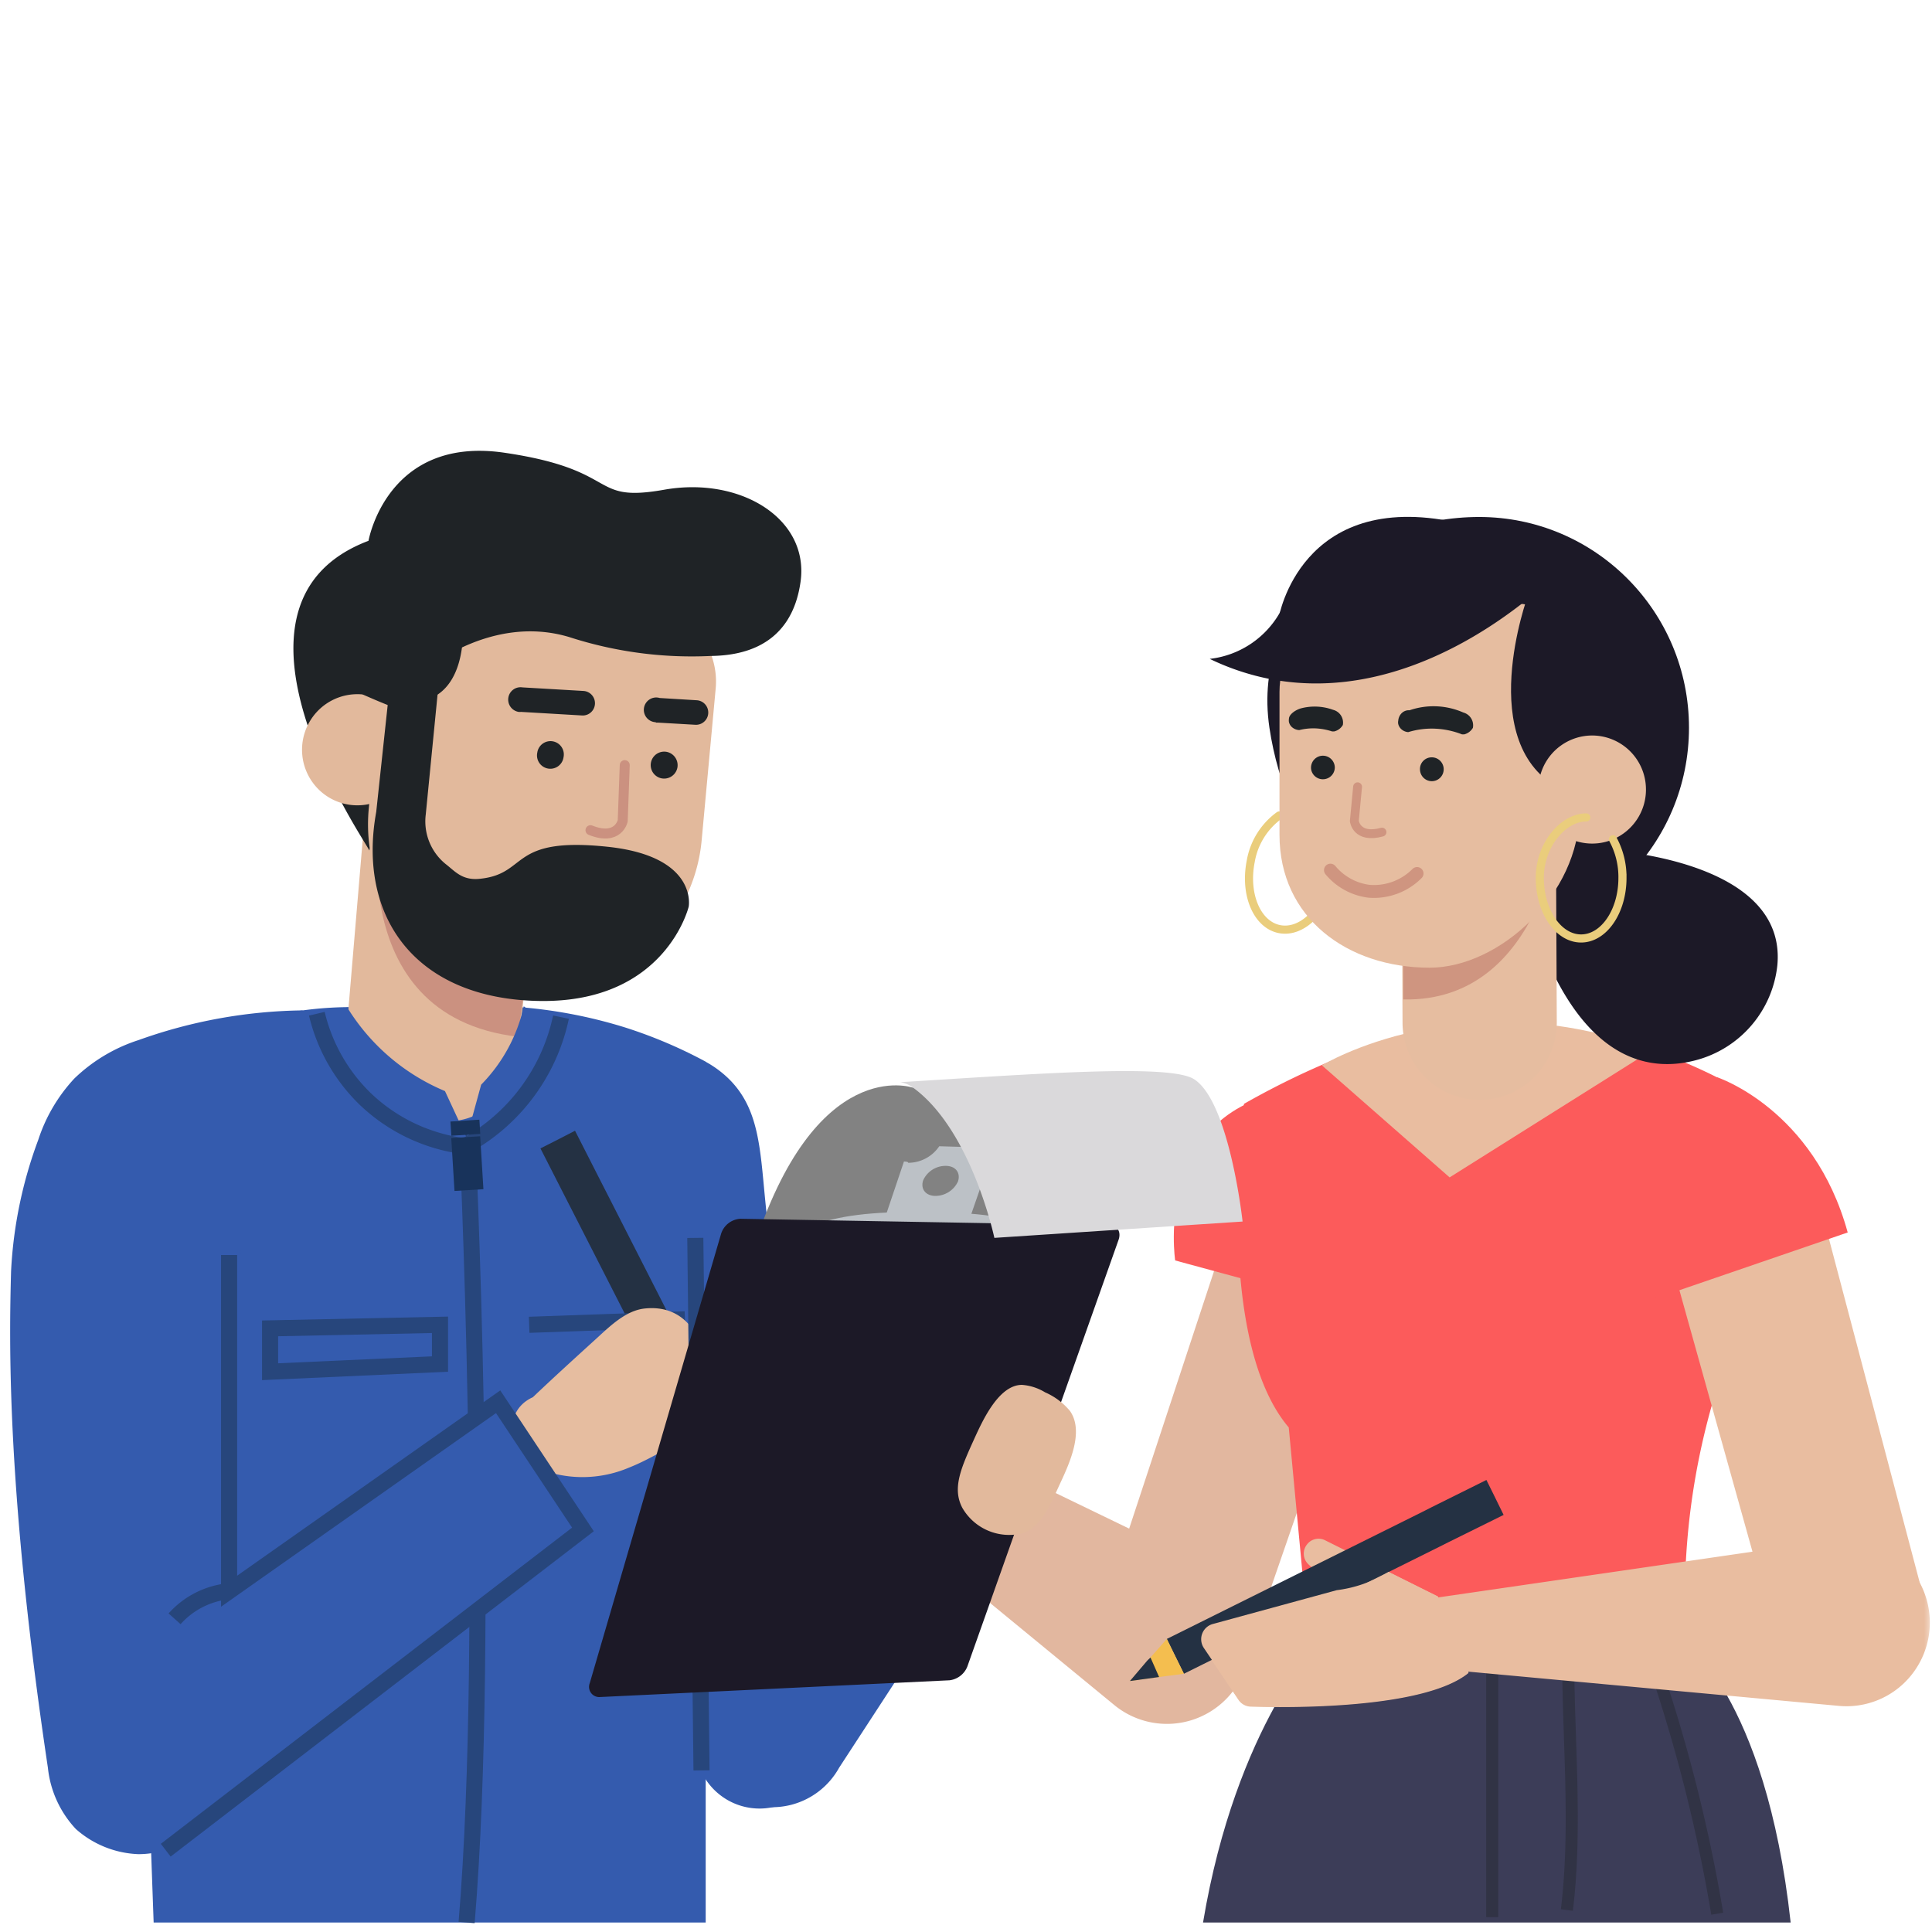 <svg xmlns="http://www.w3.org/2000/svg" xmlns:xlink="http://www.w3.org/1999/xlink" width="120" height="120" viewBox="0 0 120 120">
    <defs>
        <path id="a" d="M0 0h120v120H0z"/>
    </defs>
    <g fill="none" fill-rule="evenodd">
        <mask id="b" fill="#fff">
            <use xlink:href="#a"/>
        </mask>
        <g mask="url(#b)">
            <path fill="#E2B79F" fill-rule="nonzero" d="M76.926 101.886c.158-.337.632.85.714.488l7.352-21.255c.833-3.04-.683-11.7-3.79-11.65-2.305.039-4.61 4.588-4.939 6.879L69.651 96.41l7.275 5.476z"/>
            <path fill="#E2B79F" fill-rule="nonzero" d="M74.71 97.159L52.205 86.27l-2.602 3.521 19.58 16.09a5.154 5.154 0 0 0 4.79.972 5.185 5.185 0 0 0 3.458-3.471 5.192 5.192 0 0 0-2.723-6.224z"/>
            <path fill="#FC5B5B" fill-rule="nonzero" d="M84.695 69.292s3.878 5 1.351 12.544l-13.054-3.547s-1.44-9.517 7.579-10.602l4.124 1.605z"/>
            <path fill="#FC5B5B" fill-rule="nonzero" d="M91.895 63.487s-5.78.057-14.628 5.075c0 0-1.945 14.536 2.78 20.1l1.307 13.896 23.337-1.269a44.307 44.307 0 0 1 6.126-24.485l-1.636-8.464a32.037 32.037 0 0 0-17.286-4.853z"/>
            <path fill="#E9BDA0" fill-rule="nonzero" d="M118.37 98.294c-.05-.368.998.35.866 0l-5.741-21.743c-1.004-2.989-7.08-9.32-9.65-7.513-1.896 1.326-1.264 6.39-.266 8.477l5.684 20.342 9.108.437z"/>
            <path fill="#3C3D58" fill-rule="nonzero" d="M111.221 119.41c-1.554-14.155-6.79-17.677-6.79-17.677H82.106s-5.337 5.412-7.383 17.677h36.5z"/>
            <path stroke="#313345" stroke-width=".75" d="M102.196 101.797a98.027 98.027 0 0 1 4.465 17.067M92.684 119.074V102.9M97.402 102.9c0 5.159.55 10.616-.082 15.736"/>
            <path fill="#E9BDA0" fill-rule="nonzero" d="M113.912 95.642L89.185 99.24l-.196 4.384 25.2 2.329a5.161 5.161 0 0 0 4.511-1.888 5.215 5.215 0 0 0 .934-4.819 5.178 5.178 0 0 0-5.722-3.604z"/>
            <path fill="#FC5B5B" fill-rule="nonzero" d="M106.661 66.913s6 1.967 8.103 9.638l-12.796 4.39s-6.473-7.055.386-13.045l4.307-.983z"/>
            <path fill="#E9BDA0" fill-rule="nonzero" d="M82.105 66.17s8.773-5.36 20.514-.951L90.038 73.13l-7.933-6.96z"/>
            <path fill="#1C1927" fill-rule="nonzero" d="M100.118 52.815c2.615.24 10.813 1.453 10.276 7.144a6.843 6.843 0 0 1-5.021 5.882c-2.653.717-6.316.222-9.108-5.831-4.08-8.794.632-8.04 2.413-7.487.469.147.951.245 1.44.292z"/>
            <path stroke="#EACD7C" stroke-linecap="round" stroke-width=".504" d="M79.453 50.651a4.444 4.444 0 0 0-1.769 2.855c-.404 2.037.385 3.915 1.775 4.2 1.39.286 2.848-1.142 3.259-3.172"/>
            <path fill="#1C1927" fill-rule="nonzero" d="M78.846 45.2c1.068 7.151 5.836 13.09 13.03 13.09 7.196 0 13.03-5.86 13.03-13.09 0-7.228-5.834-13.089-13.03-13.089-7.194 0-14.192 5.216-13.03 13.09z"/>
            <path fill="#E6BDA0" fill-rule="nonzero" d="M96.695 63.474l-.063-13.42-9.575.039.057 13.438a4.82 4.82 0 0 0 1.42 3.393 4.776 4.776 0 0 0 3.392 1.391 4.783 4.783 0 0 0 3.383-1.428 4.827 4.827 0 0 0 1.386-3.413z"/>
            <path fill="#CF9580" fill-rule="nonzero" d="M96.985 50.772S96 62.262 87.158 62.078v-5.755l9.827-5.551z"/>
            <path fill="#E6BDA0" fill-rule="nonzero" d="M88.8 60.105c-5.135 0-9.328-3.11-9.328-8.248v-8.883c0-3.807 4.13-7.81 6.366-7.81l8.21 2.315c2.24.007 4.052 1.83 4.055 4.08v8.832c.02 5.152-4.977 9.714-9.303 9.714z"/>
            <path fill="#1C1927" fill-rule="nonzero" d="M94.497 37.517l-16.181 4.378c.139-.985.449-1.939.916-2.817a9.417 9.417 0 0 1 5.551-4.327l9.714 2.766z"/>
            <path fill="#1C1927" fill-rule="nonzero" d="M96.404 35.9c-1.572 1.459-8.842 7.905-17.431 6.293a15.386 15.386 0 0 1-3.834-1.269 5.754 5.754 0 0 0 4.472-3.09L96.404 35.9z"/>
            <path fill="#1C1927" fill-rule="nonzero" d="M79.427 38.355s1.34-7.963 11.002-5.914l-.745 3.61-10.257 2.304z"/>
            <path fill="#1F2326" fill-rule="nonzero" d="M88.2 47.834a.737.737 0 0 0 .79.685.741.741 0 0 0-.108-1.478.725.725 0 0 0-.682.793zM81.436 47.777a.74.74 0 0 0 1.471-.108.743.743 0 0 0-.404-.65.736.736 0 0 0-.761.056.744.744 0 0 0-.306.702z"/>
            <path fill="#E9BDA0" fill-rule="nonzero" d="M89.312 99.164l-6.998-3.49a.9.9 0 0 0-1.112.228.91.91 0 0 0 .076 1.27l1.743 1.63-7.693 2.1a.98.98 0 0 0-.55 1.497l2.142 3.173c.17.262.459.424.77.431 2.154.07 10.737.184 13.523-2.093l-1.901-4.746z"/>
            <path fill="#243143" fill-rule="nonzero" d="M92.324 91.924l.449.907.619 1.263-3.386 1.675-.619.311-15.852 7.88-.746-1.516-.315-.647 15.852-7.88.613-.311z"/>
            <path fill="#F4BE4F" fill-rule="nonzero" d="M72.474 101.797l.315.647.746 1.516-1.541.203-1.813.248 1.08-1.237.196-.223z"/>
            <path fill="#243143" fill-rule="nonzero" d="M71.457 102.951c.02.035.037.07.05.108.146.337.316.724.487 1.104l-1.813.248 1.08-1.27.196-.19z"/>
            <path fill="#E9BDA0" fill-rule="nonzero" d="M89.312 99.164l-3.07-1.53a7.978 7.978 0 0 1-3.22 1.136l-7.694 2.1a.98.98 0 0 0-.55 1.497l2.142 3.173c.17.263.459.424.77.432 2.154.07 10.737.184 13.523-2.094l-1.901-4.714z"/>
            <path stroke="#CF9580" stroke-linecap="round" stroke-linejoin="round" stroke-width=".55" d="M84.322 48.868l-.202 2.126s.126 1.123 1.718.691"/>
            <path fill="#1F2326" fill-rule="nonzero" d="M90.947 45.613h-.139a5.177 5.177 0 0 0-1.705-.355 4.993 4.993 0 0 0-1.636.216.712.712 0 0 1-.467-.222.635.635 0 0 1-.152-.28.484.484 0 0 1 0-.209.737.737 0 0 1 .215-.47.63.63 0 0 1 .486-.177 4.593 4.593 0 0 1 3.341.14.825.825 0 0 1 .594.951.878.878 0 0 1-.537.406zM82.87 45.43h-.133a3.856 3.856 0 0 0-1.074-.191 3.628 3.628 0 0 0-.966.108.737.737 0 0 1-.486-.216.635.635 0 0 1-.152-.28.637.637 0 0 1 0-.209c0-.209.278-.488.707-.634a3.34 3.34 0 0 1 2.04.082.819.819 0 0 1 .6.94.84.84 0 0 1-.537.4z"/>
            <path stroke="#CF9580" stroke-linecap="round" stroke-linejoin="round" stroke-width=".8" d="M88.017 54.255a3.78 3.78 0 0 1-2.981 1.104 3.715 3.715 0 0 1-2.4-1.313"/>
            <path fill="#1C1927" fill-rule="nonzero" d="M94.895 37.016s-3.404 9.244 2.09 12.017l5.249-8.42-7.34-3.597z"/>
            <path fill="#E6BDA0" fill-rule="nonzero" d="M102.234 49.033a3.357 3.357 0 0 1-2.058 3.106 3.33 3.33 0 0 1-3.644-.724 3.368 3.368 0 0 1-.727-3.659 3.341 3.341 0 0 1 3.088-2.073 3.349 3.349 0 0 1 3.34 3.35z"/>
            <path stroke="#EACD7C" stroke-linecap="round" stroke-width=".504" d="M98.526 50.772c-1.414 0-2.886 1.681-2.886 3.756 0 2.074 1.15 3.762 2.564 3.762 1.415 0 2.57-1.681 2.57-3.762a4.916 4.916 0 0 0-.593-2.399"/>
            <path fill="#345BAE" fill-rule="nonzero" d="M43.819 65.942c.518.281.996.631 1.421 1.04 1.895 1.84 1.97 4.315 2.286 7.538.196 1.993.53 4.816 1.125 8.3l2.526 25.309a4.027 4.027 0 0 1-1.934 3.626 3.988 3.988 0 0 1-4.095.023 4.027 4.027 0 0 1-1.973-3.605c.219-14.073.433-28.15.644-42.23z"/>
            <path fill="#345BAE" fill-rule="nonzero" d="M25.175 62.833s-9.884-2.106-17.47 5.235l1.838 51.342h34.289V65.942a29.189 29.189 0 0 0-4.97-2.113 30.044 30.044 0 0 0-13.687-.996z"/>
            <path fill="#345BAE" fill-rule="nonzero" d="M18.802 62.757a31.28 31.28 0 0 0-10.2 1.846 10.26 10.26 0 0 0-3.991 2.392 10.225 10.225 0 0 0-2.236 3.807 27.136 27.136 0 0 0-1.687 8.153C.575 83.13.373 92.394 2.975 109.798a6.549 6.549 0 0 0 1.737 3.806 6.193 6.193 0 0 0 3.884 1.561 5.614 5.614 0 0 0 3.983-1.653 5.666 5.666 0 0 0 1.65-4V80.605l4.573-17.848z"/>
            <path fill="#E2B99C" fill-rule="nonzero" d="M21.568 63.531l1.34-15.862 10.736 4.441-1.433 12.69c-.348 2.944-2.085 5.152-5.015 4.81l-.922-.108a5.337 5.337 0 0 1-3.59-2.002 5.385 5.385 0 0 1-1.116-3.969z"/>
            <path fill="#CB9180" fill-rule="nonzero" d="M23.678 49.934s-2.703 13.153 8.495 14.46l.814-6.25-9.31-8.21z"/>
            <path stroke="#27467C" d="M28.983 69.628s1.522 31.591 0 49.782"/>
            <path fill="#1F2326" fill-rule="nonzero" d="M22.939 52.821c-.379-.78-10.383-15.316-.05-19.231 0 0 1.136-6.542 8.444-5.47 7.307 1.073 5.191 3.135 9.922 2.297 4.73-.837 9.012 1.796 8.47 5.71-.544 3.915-3.62 5.42-8.95 4.207a31.438 31.438 0 0 0-9.644-.71l-4.56 1.097-3.632 12.1z"/>
            <path fill="#E2B99C" fill-rule="nonzero" d="M32.45 61.425l-.378-.039a10.167 10.167 0 0 1-6.891-3.68 10.26 10.26 0 0 1-2.274-7.5L24 38.737a2.637 2.637 0 0 1 2.874-2.38l13.339 1.27a4.699 4.699 0 0 1 3.183 1.696 4.742 4.742 0 0 1 1.055 3.461l-.872 9.435a10.242 10.242 0 0 1-3.663 6.923 10.15 10.15 0 0 1-7.465 2.284z"/>
            <path fill="#E2B99C" fill-rule="nonzero" d="M25.617 46.895a3.448 3.448 0 0 1-2.412 2.973 3.426 3.426 0 0 1-3.657-1.1 3.464 3.464 0 0 1-.387-3.817 3.432 3.432 0 0 1 3.361-1.819 3.447 3.447 0 0 1 3.095 3.763z"/>
            <path fill="#1F2326" fill-rule="nonzero" d="M27.707 37.765l-1.263 12.829a3.415 3.415 0 0 0 1.225 3.064c.588.451 1.024 1.035 2.116.927 3.07-.298 1.775-2.64 7.94-1.992 5.64.59 5.052 3.718 5.052 3.718s-1.421 5.951-9.196 5.862c-7.775-.089-11.4-5.215-10.213-11.744l1.453-13.546 2.886.882z"/>
            <path fill="#1F2326" fill-rule="nonzero" d="M28.743 38.723s.468 5.177-3.619 4.885c-4.086-.292.632-5.456.632-5.456l2.987.57zM35.002 47.034a.828.828 0 1 1-1.63-.286.828.828 0 1 1 1.63.286zM42.076 47.669a.84.84 0 0 1-.967.679.837.837 0 0 1 .291-1.65.844.844 0 0 1 .676.971z"/>
            <path stroke="#CB9180" stroke-linecap="round" stroke-linejoin="round" stroke-width=".62" d="M38.804 47.523l-.126 3.464s-.272 1.27-2.002.578"/>
            <path fill="#1F2326" fill-rule="nonzero" d="M32.21 44.217c.05.006.102.006.152 0l3.79.222c.27.016.529-.114.678-.342a.766.766 0 0 0 .044-.761.759.759 0 0 0-.634-.42l-3.79-.221a.766.766 0 0 0-.716.276.774.774 0 0 0 .477 1.246zM40.737 44.884h.151l2.3.133c.27.016.529-.115.678-.342a.766.766 0 0 0 .044-.762.759.759 0 0 0-.634-.419l-2.3-.14a.768.768 0 1 0-.24 1.504v.026zM44.21 40.74a24.677 24.677 0 0 1-8.842-1.167c-5.166-1.56-9.517 2.474-9.517 2.474s-1.207 1.904-1.485 1.84c-.278-.063-1.844-.755-1.844-.755l.354-5.945 3.972-2.842 10.661.082 6.222 1.7.48 4.613z"/>
            <path fill="#345BAE" fill-rule="nonzero" d="M51.606 95.56l8.672 1.72-8.16 12.518a4.759 4.759 0 0 1-2.952 2.296 4.737 4.737 0 0 1-3.692-.552 4.794 4.794 0 0 1-1.263-6.98l7.395-9.002z"/>
            <path fill="#243143" fill-rule="nonzero" d="M33.568 71.329l.904-.457 1.244-.64 1.718 3.375.315.615 8.06 15.818-1.497.767-.638.33-8.066-15.81-.315-.616z"/>
            <path fill="#F4BE4F" fill-rule="nonzero" d="M43.674 91.137l.638-.33 1.496-.767.234 1.548.265 1.814-1.244-1.072-.227-.19z"/>
            <path fill="#243143" fill-rule="nonzero" d="M44.842 92.14l.107-.05 1.1-.502.265 1.814-1.263-1.072z"/>
            <path fill="#345BAE" fill-rule="nonzero" d="M21.556 62.554a13.02 13.02 0 0 0 6.082 5.215l1.345 2.894.903-3.293a10.033 10.033 0 0 0 2.647-4.867l.94.71a18.27 18.27 0 0 1-4.698 9.061l-4.8-2.303-3.158-4.587.739-2.83z"/>
            <path stroke="#27467C" d="M19.68 62.966a10.862 10.862 0 0 0 3.013 5.298 10.893 10.893 0 0 0 6.183 2.932 11.955 11.955 0 0 0 5.968-8.02M32.867 82.286l9.676-.342"/>
            <path stroke="#18335B" stroke-width="1.8" d="M28.926 70.63l.202 3.288M28.933 70.485l-.057-.882"/>
            <path stroke="#27467C" d="M16.775 82.508l10.553-.222v2.437l-10.553.476z"/>
            <path fill="#E6BDA0" fill-rule="nonzero" d="M44.4 86.5a3.28 3.28 0 0 0-.524-1.029.56.56 0 0 0 0-.107c-.108-2.278-1.301-4.378-3.865-4.086-1.131.133-2.097 1.065-2.893 1.795-1.352 1.231-2.703 2.456-4.023 3.712-2.09.939-1.516 3.946 1.01 4.663a7.383 7.383 0 0 0 4.964-.292c2.249-.882 4.062-2.588 6.62-2.277a.479.479 0 0 0 .486-.483A1.963 1.963 0 0 0 44.4 86.5z"/>
            <path fill="#345BAE" fill-rule="nonzero" d="M30.941 87.064L9.543 102.127l.752 12.79 25.913-19.922z"/>
            <path stroke="#27467C" d="M43.573 109.962l-.386-33.075M14.23 77.953v20.88L30.94 87.065l5.267 7.931-25.913 19.923"/>
            <path fill="#828282" fill-rule="nonzero" d="M56.69 67.554s-6.075-2.12-9.953 10.177L65.4 79.133l1.832-8.775s-4.655-4.035-10.541-2.804z"/>
            <path fill="#BCC1C6" fill-rule="nonzero" d="M65.223 77.87l-16.743-.196c.31-.673.442-.597.72-.819 1.263-1.009 3.373-1.427 5.874-1.542.846 0 1.737-.05 2.652-.038.916.013 1.762.045 2.527.108 2.4.184 4.2.68 4.774 1.688.152.222.329.152.196.8z"/>
            <path fill="#BCC1C6" fill-rule="nonzero" d="M61.067 72.331c-.3.026-.598-.079-.817-.287-.22-.208-.34-.5-.332-.804l-1.58-.044a2.328 2.328 0 0 1-1.894 1.027c-.107 0 .076-.057-.297-.082l-1.894 5.621 5.235.064 1.933-5.57a1.208 1.208 0 0 1-.354.075zm-2.33.083c.631 0 .94.444.764.97a1.547 1.547 0 0 1-1.396.895c-.631 0-.94-.45-.764-.97.25-.548.796-.898 1.396-.895z"/>
            <path fill="#A9ACB1" fill-rule="nonzero" d="M65.223 77.87l-16.743-.196c.31-.673.461-.667.67-.667l15.846.21c.208 0 .36.006.227.653z"/>
            <path fill="#1C1927" fill-rule="nonzero" d="M60.101 103.465a1.365 1.365 0 0 1-1.13.901l-21.708 1.04a.63.63 0 0 1-.555-.258.637.637 0 0 1-.076-.61l8.16-27.918a1.34 1.34 0 0 1 1.2-.92l22.92.406c.524 0 .732.445.562.908L60.1 103.465z"/>
            <path fill="#DAD9DB" fill-rule="nonzero" d="M77.179 75.872l-15.417 1.015s-1.415-6.7-5.053-9.333a1.777 1.777 0 0 0-.795-.337c8.71-.539 16.73-1.142 18.246-.19 2.21 1.402 3.019 8.845 3.019 8.845z"/>
            <path fill="#E2B99C" fill-rule="nonzero" d="M66.461 87.641a4.189 4.189 0 0 0-1.547-1.16 3.198 3.198 0 0 0-1.44-.464c-1.447 0-2.45 2.24-2.943 3.312-.828 1.827-1.403 3.084-.765 4.315a3.354 3.354 0 0 0 3.65 1.611c1.157-.33 1.643-1.39 2.413-3.077.6-1.288 1.516-3.268.632-4.537z"/>
            <path stroke="#27467C" d="M14.23 98.834a5.19 5.19 0 0 0-3.386 1.713"/>
        </g>
    </g>
</svg>
